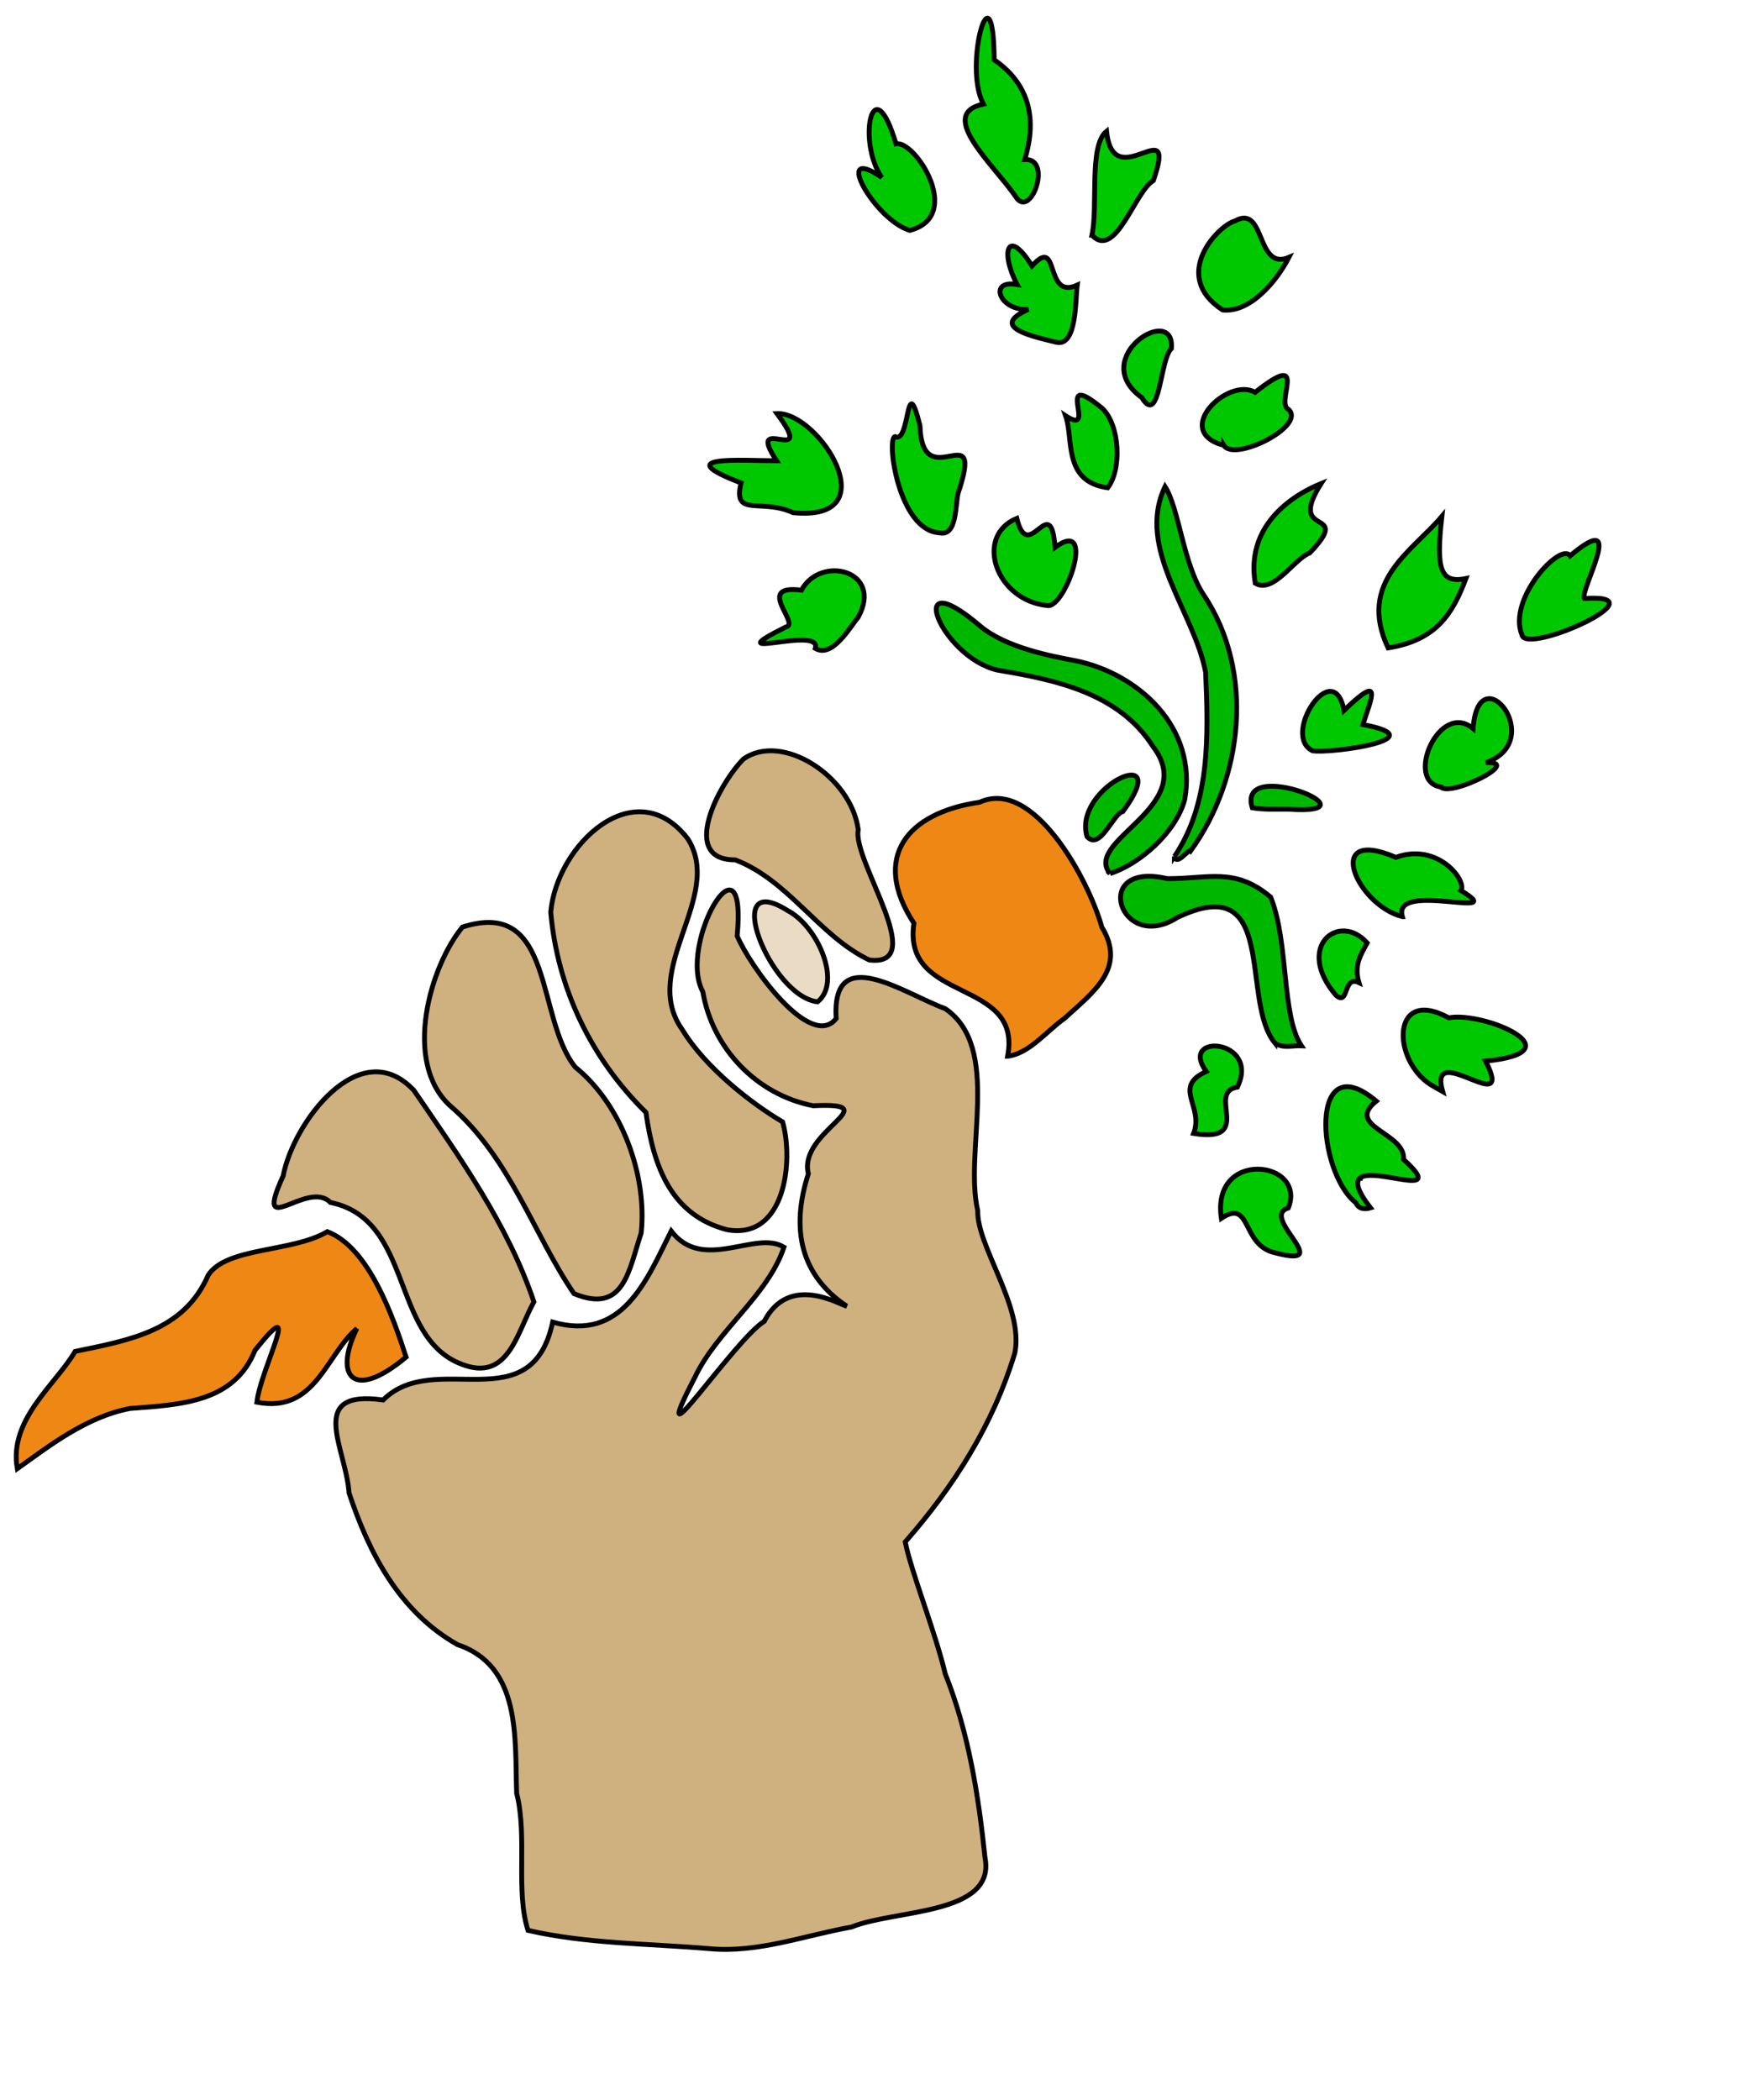 <?xml version="1.0" encoding="UTF-8"?>
<svg width="270pt" height="325pt"   sodipodi:version="0.32" version="1.0" xmlns="http://www.w3.org/2000/svg" xmlns:sodipodi="http://inkscape.sourceforge.net/DTD/sodipodi-0.dtd">
<sodipodi:namedview bordercolor="#666666" borderopacity="1.0" pagecolor="#ffffff"/>
<g transform="translate(-73.593 -19.931)">
<path d="m220.01 422.01c-12.65-1.08-25.29-0.98-37.49-3.78-2.62-8.21-0.06-19.33-2.34-28.29-0.39-11.4 0.97-26.25-12.22-30.68-11.92-6.74-18.26-18.87-22.36-31.29-0.59-9.2-8.98-21.41 7.04-19.18 10.67-10.63 30.55 4.6 34.97-16.07 14.39 4.12 19.34-8.53 24.45-18.79 6.57 8.63 17.41-0.29 23.27 3.33-3.3 9.96-13.87 17.23-18.43 26.95-10.73 20.71 8.15-7.8 14.36-11.65 5.14-9.92 15.53-3.43 17-3.13-9.54-6.4-11.57-15.97-7.9-27.32-2.24-8.82 16.88-14.81 1.01-14.03-11.65-2.24-20.81-11.83-22.78-23.51-5.3-9.82 9.2-34.47 7.08-11.52 2.61 6.2 15.15 23.74 20.43 17.03-1.01-15.9 14.02-5.11 22.5-2.03 11.73 8.06 3.83 29.07 6.7 41.7-0.18 7.41 9.57 19.85 7.66 29.33-4.48 14.77-12.51 27.46-22.62 39 1.24 6.19 6.22 18.63 8.26 27.22 4.86 12.15 6.89 25.36 8.2 37.9 2.32 11.93-18.57 10.67-27.55 14.34-9.76 1.74-19.14 5.37-29.24 4.47z" fill="#cfb07f" stroke="#000"/>
<path d="m77.16 322.97c-1.806-10.15 7.911-17.33 11.936-24.2 11.104-2.31 22.444-4.18 27.454-15.74 3.8-5.84 17.39-4.68 24.57-8.97 8.62 3.26 13.63 17.79 16.25 25.88-11.08 9.27-14.92 3.8-10.16-5.88-6.39 5.41-8.54 17.55-20.62 15.19 0.75-6.89 9.88-23.57-0.39-10.71-4.23 10.64-14.99 11.22-25.76 12-9.177 1.75-16.854 7.87-23.28 12.43z" fill="#ef8715" stroke="#000"/>
<path d="m168.8 301.4c-14.7-5.61-9.83-29.83-27.05-33.37-4.76-4.87-16.06 8.33-9.74-5.47 2.07-10.99 15.86-29.51 26.97-17.65 9.45 13.83 19.36 27.63 24.76 43.64-3.48 6.2-5.21 16.67-14.94 12.85z" fill="#cfb07f" stroke="#000"/>
<path d="m192.01 286.85c-8.31-12.13-13.16-28.16-25.62-38.82-9.78-9.07-4.04-28.76 2.61-36.82 19.04-6.12 15.1 18.72 23.26 28.89 9.78 7.89 14.86 22.61 13.61 34.24-2.59 7.74-3.5 16.8-13.86 12.51z" fill="#cfb07f" stroke="#000"/>
<path d="m336.79 278.46c-7.24-1.48-4.88-11.37-11.23-7.15-2.16-14.38 17.73-11.98 13.81-2.12-6.07 1.82 10 12.56-2.58 9.27z" fill="#00c800" stroke="#000"/>
<path d="m223.61 273.67c-11.45-2.98-15.17-12.83-16.76-24.21-11.27-11.09-18.26-25.56-19.64-41.33 1.26-13.99 17.45-29.12 28.26-15.15 7.63 11.9-10 27.02-1.1 39.42 4.76 7.87 14.31 15.26 20.68 19.02 2.32 8.19 0.49 24.37-11.44 22.25z" fill="#cfb07f" stroke="#000"/>
<path d="m353.32 268.12c-8.15-6.46-9.73-32.7 4.21-21-6.59 5.31 6.08 6.48 5.63 12.04 12.41 11.29-18.37-4.83-6.82 9.99-1.07 0.34-2.48 0.3-3.02-1.03z" fill="#00c800" stroke="#000"/>
<path d="m354.05 263.1c0.58-1.75 1.18 1.71 0 0z"/>
<path d="m319.84 253.8c2.17-5.71-4.46-9.52 2.6-12.79-5.83-8.06 11.25-6.74 6.43 3.23-6.51 0.99 3.64 11.61-9.03 9.56z" fill="#00c800" stroke="#000"/>
<path d="m368.77 243.76c-8.14-5.19-8.13-20.31 3.71-13.82 7.11-1.39 26.95 7.03 7.6 8.93 6.31 12.39-12.01-4.77-8.86 6.29l-2.45-1.4z" fill="#00c800" stroke="#000"/>
<path d="m281.47 237.87c3.12-16.3-21.82-10.76-19.33-27.44-8.91-13.6-1.4-22.82 13.55-24.97 11.08-5.11 22.43 15.84 25.22 25.77 5.15 8.46-1.77 13.4-7.73 18.85-3.66 2.58-7.24 7.24-11.71 7.79z" fill="#ef8715" stroke="#000"/>
<path d="m336.58 235.11c-7.2-8.78 0.89-35.97-20.15-25.84-11.84 7.53-18-11.79-2.04-8.05 8.44 0.07 13.92-2.46 21.35 3.81 3.78 9.48 2.18 24.38 6.34 30.68-1.82-0.09-3.92 0.61-5.5-0.6z" fill="#00b700" stroke="#000"/>
<path d="m242.27 226.64c-9.86-1.09-20.23-27.73-6.15-18.81 6.18 3.25 11.19 14.77 6.15 18.81z" fill="#e9dbc4" stroke="#000"/>
<path d="m349.21 225.3c-8.58-10.01 0.63-17.34 6.44-10.81-1.26 2.33-2.8 4.54-1.7 8.19-3.33-1.6-2.01 4.93-4.74 2.62z" fill="#00c800" stroke="#000"/>
<path d="m252.92 218.01c-10.35-4.95-16.62-16.45-27.64-20.66-11.64 0.07-3.4-15.68 1.68-20.8 7.94-5.64 22.24 3.56 23.69 14.58-1.3 6.35 14.86 28.4 2.27 26.88z" fill="#cfb07f" stroke="#000"/>
<path d="m362.9 209.06c-9.5-2.4-16.44-18.73-1.34-12.23 8.84-3.2 14.77 5.03 13.43 6.85 10.62 6.4-14.26-2.19-12.09 5.38z" fill="#00c800" stroke="#000"/>
<path d="m302.6 200.18c-5.69-6.82 18.44-13.79 8.86-26.21-7.08-11.1-20.2-13.78-32.09-15.77-11.74-2.72-19.59-22.74-3.61-9.14 5.32 4.55 15.05 6.32 19.76 7.21 12.92 2.66 25.15 13.76 22.48 28.67-1.89 6.86-9.35 13.31-15.4 15.24z" fill="#00b700" stroke="#000"/>
<path d="m315.88 196.66c7.41-10.98 7-24.87 6.44-38-2.37-12.56-14.46-25.57-8.37-38.33 2.9 4.57 3.76 16.05 7.97 22.35 10.59 15.82 8.14 37.85-2.69 52.81-0.38-0.49-2.88 3.2-3.35 1.17z" fill="#00b700" stroke="#000"/>
<path d="m297.86 192.56c-3.1-10.21 18.27-19.91 7.39-5.19-2.04 0.45-4.68 8.15-7.39 5.19z" fill="#00b700" stroke="#000"/>
<path d="m331.95 186.61c-3.39-10.85 27.08 1.69 7.33 0.28-2.44-0.01-4.91 0.13-7.33-0.28z" fill="#00b700" stroke="#000"/>
<path d="m370.82 182.3c-7.51-1.1-0.31-17.89 6.68-12.04 1.08-15.47 15.5 2.45 2.65 7.03 7.85-0.37-7.5 7.19-9.33 5.01z" fill="#00c800" stroke="#000"/>
<path d="m344.37 174.84c-6.51-3.15 4.33-19.68 6.5-8.33 8.11-7.82 5.69-2.63 3.89 2.92 15.61 2.93-6.7 6.04-10.39 5.41z" fill="#00c800" stroke="#000"/>
<path d="m241.79 153.72c1.48-4.95-21.27 3.18-6.04-4.44 3.05-0.58-6.6-8.84 3.19-7.58 3.95-7.33 16.98-4.07 11.71 5.57-1.78 2.15-5.33 8.51-8.86 6.45z" fill="#00c800" stroke="#000"/>
<path d="m359.96 153.62c-6.44-13.71 5.07-19.97 11.1-27.15-1.19 10.6-0.48 13.97 4.96 12.83-2.75 7.26-6.05 12.72-16.06 14.32z" fill="#00c800" stroke="#000"/>
<path d="m387.58 150.95c-3.05-7.47 8.03-19.25 9.93-16.34 12.16-10.24 1.76 7.42 2.97 8.81 16.5-1.1-12.02 11.74-12.9 7.53z" fill="#00c800" stroke="#000"/>
<path d="m289.68 144.88c-10.64-1.04-15.17-14.31-6.32-18 2.39 9.83 7.03-5.97 7.89 5.99 8.66-6.38 2.17 12.62-1.57 12.01z" fill="#00c800" stroke="#000"/>
<path d="m332.56 140.28c-1.97-11.53 7.01-17.9 13.59-20.59-7.39 11.64 6.9 4.61-2.35 14.33-3.32 1.27-7.41 8.47-11.24 6.26z" fill="#00c800" stroke="#000"/>
<path d="m267.4 129.87c-8.54-0.53-10.98-19.61-9.15-19.86 3.17 1.65 2.16-14.239 5.14-2.24 0.47 14.87 13.45-2.78 7.88 13.88-0.62 2.24-0.15 9.05-3.87 8.22z" fill="#00c800" stroke="#000"/>
<path d="m237.23 125.72c-6.63-3.05-12.51 1.1-10.75-6.14-15.29-5.84 0.49-4.57 7.33-4.58-6.82-10.29 8.64 1.76 0.08-9.73 8.63-0.39 23.15 22.39 3.34 20.45z" fill="#00c800" stroke="#000"/>
<path d="m302.11 120.58c-9.3-1.33-6.96-9.97-8.68-14.86 6.9 4.56-2.78-10.029 7.54-1.56 3.71 3.53 4.06 12.69 1.14 16.42z" fill="#00c800" stroke="#000"/>
<path d="m326.07 111.83c-10.89-2.9 0.93-14.208 6.45-10.95 11.46-9.052 3.98 2.25 6.92 3.54 3.68 3.44-11.22 10.9-13.37 7.41z" fill="#00c800" stroke="#000"/>
<path d="m309.14 101.96c-11.31-8.176 6.97-19.658 6.11-10.104-2.39 2.213-2.33 16.214-6.11 10.104z" fill="#00c800" stroke="#000"/>
<path d="m291.51 90.55c-6.83-1.597-13.21-3.413-5.76-6.805-5.89 0.456-8.45-6.213-2.32-5.108-3.54-6.675-2-11.945 3.07-3.838 5.84-6.512 2.4 7.13 9.33 3.961-0.4 2.803-0.01 12.802-4.32 11.79z" fill="#00c800" stroke="#000"/>
<path d="m325.82 83.895c-10.9-7.105-0.84-17.503 2.54-18.367 6.39-3.6 4.26 10.409 11.14 7.506-2.42 4.745-7.89 11.466-13.68 10.861z" fill="#00c800" stroke="#000"/>
<path d="m298.86 68.45c1.32-5.923-0.7-18.467 3.02-21.443 1.38 13.607 14.84-4.769 9.65 10.184-3.82 2.235-7.79 16.438-12.67 11.259z" fill="#00c800" stroke="#000"/>
<path d="m261.3 67.471c-7.24-2.113-16.21-18.101-5.8-10.931-5.11-7.288-1.92-23.22 2.95-6.926 3.82-0.869 14.14 14.865 2.85 17.857z" fill="#00c800" stroke="#000"/>
<path d="m283.48 60.981c-4.79-7.088-16.87-17.478-7-19.575-4.27-7.766 2.02-29.764 2.22-9.133 5.14 3.522 9.64 9.724 6.3 20.563 5.63-0.292 1.54 11.622-1.52 8.145z" fill="#00c800" stroke="#000"/>
</g>
</svg>
